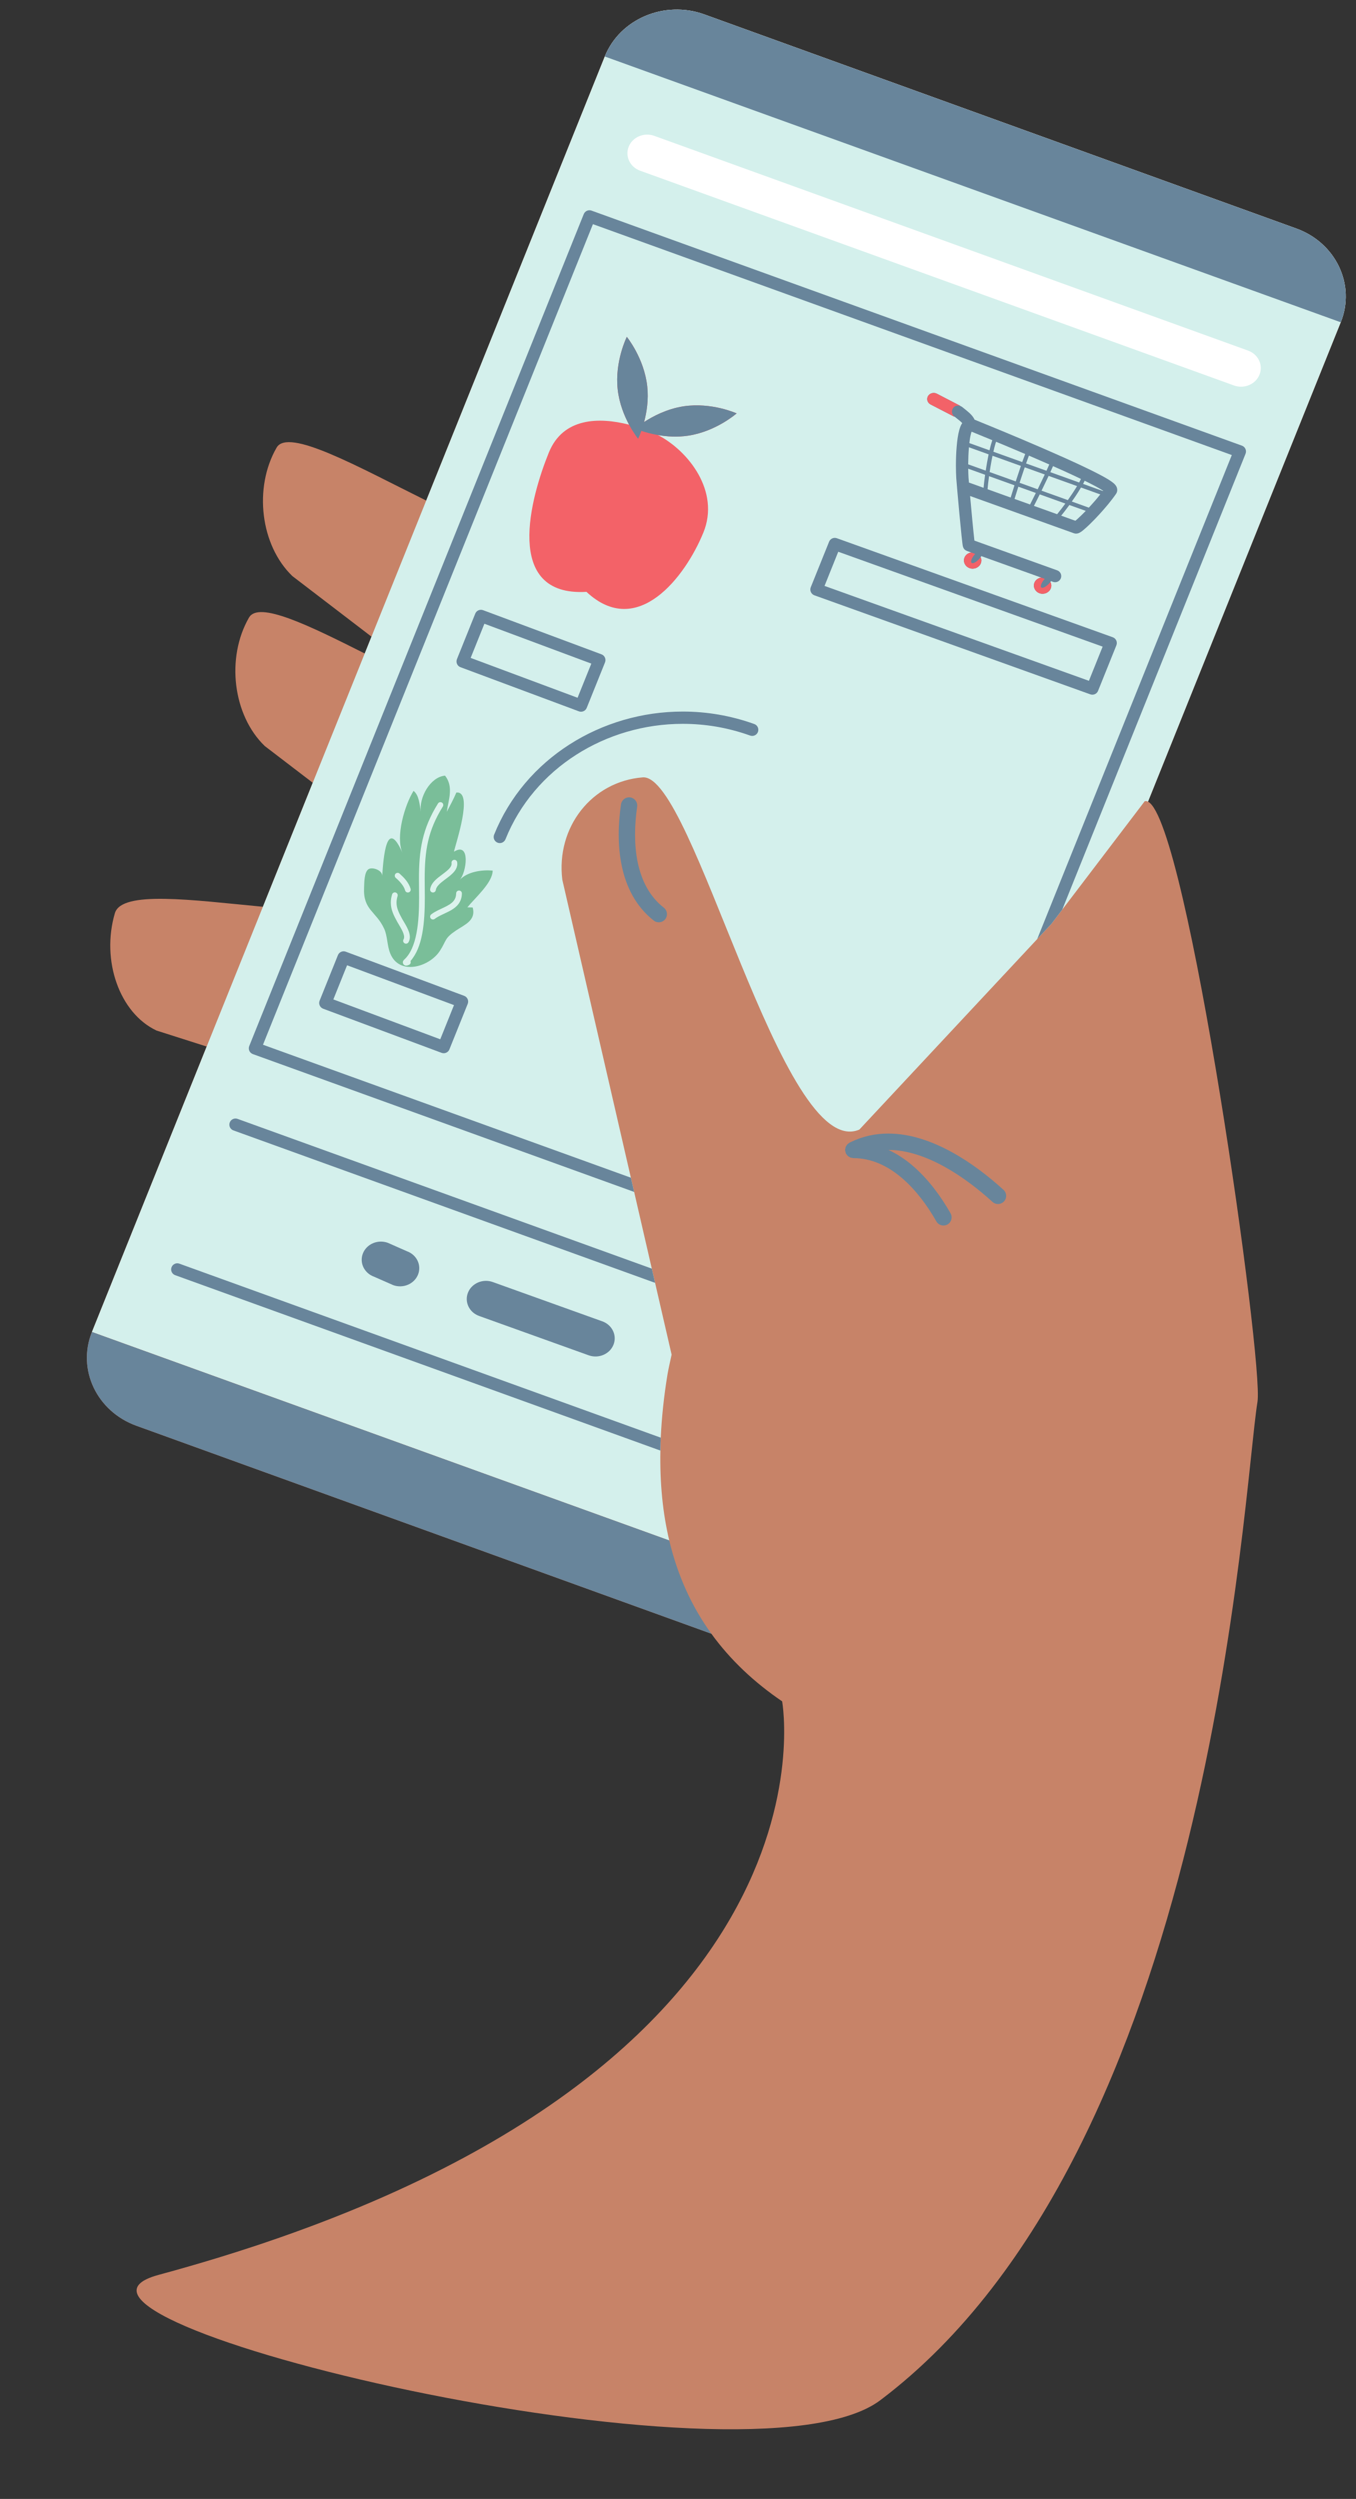 <?xml version="1.0" encoding="UTF-8"?><svg xmlns="http://www.w3.org/2000/svg" xmlns:xlink="http://www.w3.org/1999/xlink" height="1525.6" preserveAspectRatio="xMidYMid meet" version="1.0" viewBox="623.3 316.2 827.9 1525.6" width="827.9" zoomAndPan="magnify"><rect x="623.3" y="316.2" width="827.9" height="1525.6" fill="#333333" stroke="none"/><g><g id="change1_1"><path d="M 1414.641 455.66 L 1053.199 324.941 C 1028.922 316.23 1001.762 327.762 992.535 350.691 L 883.523 621.801 C 841.352 600.879 799.215 577.262 792.18 589.48 C 778.035 614.059 782.344 649.16 801.797 667.898 L 850.113 704.879 L 845.98 715.16 C 811.566 697.82 781.203 683.02 775.324 693.23 C 761.184 717.809 765.492 752.91 784.949 771.66 L 814.246 794.078 L 783.805 869.789 C 740.34 865.648 697.547 859.73 693.441 873.699 C 684.938 902.66 696.32 934.73 718.867 945.359 L 749.488 955.121 L 679.422 1129.379 C 670.199 1152.309 682.402 1177.961 706.684 1186.68 L 1057.621 1313.602 C 1069.281 1329.691 1083.84 1343.32 1100.828 1354.879 C 1100.828 1354.879 1144.141 1590.289 720.078 1705.039 C 623.266 1731.23 1080.781 1841.859 1160.77 1781.539 C 1363.66 1628.539 1382.09 1226.73 1391.051 1172.039 C 1394.969 1148.07 1348.371 817.602 1324.211 805.629 L 1441.898 512.961 C 1451.121 490.031 1438.91 464.371 1414.641 455.66" fill="#c78368"/></g><g id="change2_1"><path d="M 1414.641 455.66 L 1053.199 324.941 C 1028.922 316.23 1001.762 327.762 992.535 350.691 L 883.523 621.801 L 850.113 704.879 L 845.98 715.16 L 814.246 794.078 L 783.805 869.789 L 749.488 955.121 L 679.422 1129.379 L 1031.91 1256.66 C 1027.988 1240.18 1026.121 1221.949 1026.5 1201.789 C 1026.551 1199.18 1026.59 1196.578 1026.719 1193.91 C 1027.289 1181.738 1028.602 1168.949 1030.82 1155.371 C 1031.52 1151.23 1032.52 1147.27 1033.352 1143.211 L 1023.262 1099.391 L 1021.262 1090.711 L 1010.48 1043.879 L 1008.48 1035.199 L 966.625 853.32 C 962.68 821.23 984.648 793.238 1015.711 790.789 C 1046.801 788.328 1100.672 1026.039 1147.98 1005.82 L 1256.551 889.531 L 1265.27 880.18 L 1271.852 871.531 L 1322.199 805.359 C 1322.852 805.172 1323.52 805.289 1324.211 805.629 L 1441.898 512.961 C 1451.121 490.031 1438.91 464.371 1414.641 455.66" fill="#d4f0ec"/></g><g id="change3_1"><path d="M 679.422 1129.379 C 670.199 1152.309 682.402 1177.961 706.684 1186.68 L 1057.621 1313.602 C 1045.852 1297.352 1037.121 1278.512 1031.91 1256.66 L 679.422 1129.379" fill="#68859b"/></g><g id="change3_2"><path d="M 1441.898 512.961 C 1451.121 490.031 1438.91 464.371 1414.641 455.66 L 1053.199 324.941 C 1028.922 316.23 1001.762 327.762 992.535 350.691 L 1441.898 512.961" fill="#68859b"/></g><g id="change4_1"><path d="M 1392.281 544.941 C 1389.922 550.82 1382.949 553.781 1376.719 551.539 L 1014.148 420.422 C 1007.93 418.191 1004.801 411.609 1007.16 405.73 C 1009.531 399.852 1016.5 396.891 1022.719 399.121 L 1385.289 530.238 C 1391.52 532.48 1394.641 539.059 1392.281 544.941" fill="#fff"/></g><g id="change3_3"><path d="M 1383.711 590.281 C 1383.301 589.359 1382.52 588.641 1381.57 588.289 L 984.453 444.781 C 982.562 444.102 980.461 445.039 979.711 446.91 L 775.473 954.82 C 775.098 955.762 775.117 956.82 775.531 957.75 C 775.945 958.672 776.723 959.391 777.676 959.73 L 1010.48 1043.879 L 1008.48 1035.199 L 783.863 954.02 L 985.309 453.051 L 1375.379 594.012 L 1256.551 889.531 L 1265.27 880.18 L 1271.852 871.531 L 1383.77 593.211 C 1384.141 592.27 1384.129 591.211 1383.711 590.281" fill="#68859b"/></g><g id="change3_4"><path d="M 765.805 1006.32 L 1023.262 1099.391 L 1021.262 1090.711 L 768.348 999.281 C 766.402 998.578 764.258 999.59 763.555 1001.531 C 762.852 1003.48 763.859 1005.621 765.805 1006.32" fill="#68859b"/></g><g id="change3_5"><path d="M 728.016 1089.922 C 727.312 1091.871 728.32 1094.012 730.266 1094.711 L 1026.5 1201.789 C 1026.551 1199.18 1026.59 1196.578 1026.719 1193.91 L 732.809 1087.672 C 730.863 1086.969 728.719 1087.98 728.016 1089.922" fill="#68859b"/></g><g id="change3_6"><path d="M 860.035 1074.922 C 853.977 1072.75 847.199 1075.629 844.898 1081.359 C 842.598 1087.07 845.648 1093.48 851.703 1095.648 L 863.383 1100.789 C 869.445 1102.969 876.211 1100.09 878.512 1094.371 C 880.816 1088.641 877.773 1082.25 871.715 1080.078 L 860.035 1074.922" fill="#68859b"/></g><g id="change3_7"><path d="M 924.168 1098.898 C 918.117 1096.719 911.34 1099.609 909.035 1105.32 C 906.738 1111.039 909.785 1117.449 915.84 1119.609 L 982.711 1143.621 C 988.777 1145.789 995.547 1142.922 997.852 1137.199 C 1000.148 1131.48 997.105 1125.078 991.047 1122.891 L 924.168 1098.898" fill="#68859b"/></g><g id="change3_8"><path d="M 1083.82 758.219 C 1069.449 753.059 1054.68 750.609 1040.16 750.609 C 990.562 750.609 943.746 779.148 924.977 825.781 C 924.203 827.699 925.133 829.871 927.051 830.648 C 928.969 831.422 931.145 830.488 931.918 828.57 C 949.398 785.039 993.383 758.102 1040.16 758.102 C 1053.84 758.102 1067.738 760.398 1081.301 765.27 C 1083.238 765.961 1085.379 764.949 1086.078 763.012 C 1086.781 761.07 1085.77 758.922 1083.82 758.219" fill="#68859b"/></g><g id="change3_9"><path d="M 992.648 717.672 C 992.238 716.738 991.484 716.02 990.535 715.672 L 918.242 688.719 C 916.336 688.012 914.219 688.941 913.461 690.828 L 902.281 718.629 C 901.902 719.57 901.918 720.609 902.328 721.531 C 902.738 722.461 903.496 723.18 904.445 723.531 L 976.742 750.48 C 978.645 751.191 980.762 750.25 981.52 748.371 L 992.699 720.57 C 993.074 719.629 993.059 718.59 992.648 717.672" fill="#68859b"/></g><g id="change3_10"><path d="M 1304.852 707.238 C 1304.43 706.32 1303.648 705.602 1302.699 705.25 L 1134.23 644.789 C 1132.34 644.109 1130.25 645.051 1129.5 646.922 L 1118.309 674.719 C 1117.941 675.66 1117.961 676.73 1118.379 677.648 C 1118.789 678.57 1119.57 679.301 1120.52 679.641 L 1288.988 740.102 C 1290.879 740.781 1292.969 739.84 1293.719 737.969 L 1304.898 710.172 C 1305.281 709.23 1305.262 708.172 1304.852 707.238" fill="#68859b"/></g><g id="change3_11"><path d="M 908.812 926.16 C 908.402 925.23 907.645 924.52 906.695 924.16 L 834.398 897.211 C 832.496 896.5 830.379 897.441 829.621 899.32 L 818.445 927.121 C 818.066 928.07 818.082 929.109 818.492 930.031 C 818.902 930.961 819.656 931.672 820.605 932.031 L 892.902 958.969 C 894.805 959.68 896.922 958.75 897.68 956.859 L 908.863 929.059 C 909.238 928.121 909.223 927.078 908.812 926.16" fill="#68859b"/></g><g id="change3_12"><path d="M 1235.98 1042.602 C 1227.238 1034.641 1216.41 1026.148 1204.398 1019.559 C 1192.398 1012.988 1179.18 1008.262 1165.629 1008.238 C 1157.82 1008.23 1149.91 1009.879 1142.359 1013.629 C 1142.328 1013.641 1142.301 1013.66 1142.262 1013.672 C 1142.18 1013.711 1142.09 1013.738 1142 1013.789 C 1141.781 1013.891 1141.641 1014.09 1141.449 1014.219 C 1141.141 1014.43 1140.852 1014.621 1140.609 1014.891 C 1140.391 1015.121 1140.238 1015.391 1140.078 1015.66 C 1139.91 1015.941 1139.73 1016.191 1139.609 1016.5 C 1139.48 1016.828 1139.449 1017.18 1139.398 1017.539 C 1139.371 1017.77 1139.262 1017.98 1139.262 1018.23 C 1139.262 1018.289 1139.289 1018.34 1139.289 1018.398 C 1139.301 1018.73 1139.41 1019.051 1139.488 1019.379 C 1139.57 1019.699 1139.609 1020.031 1139.75 1020.32 C 1139.77 1020.379 1139.77 1020.441 1139.789 1020.488 C 1139.91 1020.719 1140.109 1020.871 1140.25 1021.07 C 1140.449 1021.352 1140.629 1021.641 1140.891 1021.879 C 1141.129 1022.102 1141.41 1022.25 1141.699 1022.422 C 1141.961 1022.59 1142.211 1022.762 1142.5 1022.879 C 1142.84 1023 1143.191 1023.039 1143.551 1023.09 C 1143.789 1023.129 1144 1023.23 1144.238 1023.23 C 1155.289 1023.25 1165.039 1027.859 1173.66 1035.121 C 1182.25 1042.359 1189.5 1052.199 1194.988 1061.879 C 1196.352 1064.27 1199.391 1065.109 1201.789 1063.75 C 1204.191 1062.391 1205.02 1059.34 1203.66 1056.941 C 1197.75 1046.551 1189.949 1035.82 1180.102 1027.5 C 1175.762 1023.82 1170.949 1020.66 1165.762 1018.23 C 1176.891 1018.238 1188.59 1022.262 1199.609 1028.309 C 1210.66 1034.371 1220.961 1042.41 1229.27 1049.969 C 1231.301 1051.828 1234.449 1051.68 1236.309 1049.641 C 1238.172 1047.609 1238.02 1044.449 1235.98 1042.602" fill="#68859b"/></g><g id="change5_1"><path d="M 1024.969 581.789 C 1030.301 582.719 1036.699 583.199 1043.449 582.18 C 1060.539 579.629 1073.059 568.578 1073.059 568.578 C 1073.059 568.578 1057.859 561.68 1040.762 564.238 C 1030.43 565.789 1021.789 570.43 1016.551 573.859 C 1018.109 568.039 1019.391 560.27 1018.461 551.961 C 1016.559 534.781 1006 521.852 1006 521.852 C 1006 521.852 998.527 536.781 1000.43 553.961 C 1001.379 562.559 1004.5 570.09 1007.379 575.469 C 988.918 570.762 967.105 571.141 958.434 592.398 C 947.449 619.328 930.094 680.578 981.363 677.531 C 1012.512 706.691 1041.77 668.262 1052.75 641.328 C 1063.031 616.129 1043.59 591.43 1024.969 581.789" fill="#f36268"/></g><g id="change3_13"><path d="M 1040.762 564.238 C 1030.43 565.789 1021.789 570.43 1016.551 573.859 C 1018.109 568.039 1019.391 560.27 1018.461 551.961 C 1016.559 534.781 1006 521.852 1006 521.852 C 1006 521.852 998.527 536.781 1000.43 553.961 C 1001.379 562.559 1004.5 570.09 1007.379 575.469 C 1010.262 580.84 1012.891 584.07 1012.891 584.07 C 1012.891 584.07 1013.789 582.281 1014.871 579.262 C 1017.289 580.078 1020.809 581.07 1024.969 581.789 C 1030.301 582.719 1036.699 583.199 1043.449 582.18 C 1060.539 579.629 1073.059 568.578 1073.059 568.578 C 1073.059 568.578 1057.859 561.68 1040.762 564.238" fill="#68859b"/></g><g id="change6_1"><path d="M 908.641 870.148 C 913.359 864.32 924.129 855.039 924.094 847.691 C 917.414 847.102 908.746 848.371 903.961 853.371 C 908.137 849 910.758 829.801 900.48 836.16 C 901.32 831.711 912.648 799 901.918 800.039 C 900.281 803.969 898.152 807.898 896.078 811.801 C 897.207 804.141 900.305 796.5 895.023 789.73 C 885.918 790.559 879.055 803.16 880.254 811.781 C 879.484 807.461 879.18 801.672 875.789 799.039 C 870.465 807.531 864.648 826.898 869.055 836.988 C 859.266 814.559 857.383 839.961 856.648 851.039 C 856.883 847.52 850.82 845.398 848.422 846.77 C 845.566 848.398 845.727 855.422 845.59 858.102 C 844.891 871.859 852.871 872.371 857.848 883.18 C 859.891 887.621 859.602 893.359 861.516 898.18 C 866.992 912 885.473 906.66 891.914 896.641 C 896.02 890.25 894.578 889.039 901.785 884.23 C 907.031 880.73 914.055 878.09 911.91 870.23 C 910.84 870.191 909.758 870.109 908.641 870.148" fill="#7abe99"/></g><g id="change7_1"><path d="M 893.68 808.578 C 894.188 807.77 893.938 806.691 893.117 806.18 C 892.301 805.672 891.223 805.922 890.715 806.738 C 881.066 822.211 879.07 835.301 879.09 852.941 C 879.09 856.172 879.18 860.012 879.18 864.141 C 879.18 871.121 878.922 878.961 877.594 885.91 C 876.273 892.871 873.848 898.828 869.883 902.23 L 869.344 903.078 L 869.25 903.719 C 869.234 904.121 869.418 904.809 869.934 905.23 C 870.441 905.648 870.953 905.711 871.281 905.711 C 872.039 905.68 872.457 905.48 873.043 905.23 C 873.918 904.828 874.301 903.801 873.91 902.93 C 877.641 898.68 879.801 892.898 881.023 886.559 C 882.422 879.23 882.672 871.211 882.672 864.141 C 882.672 859.961 882.586 856.109 882.586 852.941 C 882.609 835.488 884.434 823.5 893.68 808.578" fill="#dcf3ed"/></g><g id="change7_2"><path d="M 887.434 861.07 C 888.387 861.191 889.266 860.52 889.387 859.559 C 889.516 858.512 890.164 857.41 891.301 856.25 C 892.988 854.5 895.625 852.789 897.941 850.91 C 899.098 849.949 900.188 848.949 901.043 847.762 C 901.895 846.578 902.512 845.16 902.512 843.559 L 902.441 842.621 C 902.305 841.672 901.418 841.012 900.465 841.141 C 899.508 841.281 898.848 842.172 898.988 843.129 L 899.02 843.559 C 899.023 844.469 898.566 845.41 897.547 846.531 C 896.039 848.18 893.449 849.891 891.07 851.781 C 889.879 852.738 888.734 853.762 887.797 854.941 C 886.863 856.121 886.129 857.512 885.922 859.121 C 885.801 860.07 886.473 860.949 887.434 861.07" fill="#dcf3ed"/></g><g id="change7_3"><path d="M 903.574 859.871 C 902.609 859.859 901.82 860.629 901.809 861.59 C 901.777 863.531 901.27 864.84 900.449 865.961 C 899.227 867.648 897.051 868.93 894.488 870.148 C 891.938 871.379 889.062 872.551 886.594 874.422 C 885.828 875.012 885.68 876.109 886.266 876.871 C 886.848 877.641 887.945 877.781 888.715 877.199 C 891.309 875.191 895.191 873.891 898.648 871.922 C 900.371 870.922 902.016 869.719 903.258 868.039 C 904.508 866.359 905.281 864.199 905.301 861.629 C 905.309 860.672 904.539 859.879 903.574 859.871" fill="#dcf3ed"/></g><g id="change7_4"><path d="M 870.637 859.801 C 870.891 860.73 871.848 861.281 872.777 861.02 C 873.711 860.77 874.258 859.809 874.004 858.879 C 872.891 854.922 869.84 851.852 867.23 849.52 C 866.508 848.871 865.402 848.941 864.766 849.66 C 864.125 850.391 864.191 851.488 864.914 852.129 C 867.379 854.281 869.922 857.078 870.637 859.801" fill="#dcf3ed"/></g><g id="change7_5"><path d="M 869.684 889.68 C 869.191 890.512 869.461 891.59 870.289 892.078 C 871.117 892.57 872.191 892.301 872.684 891.469 C 873.289 890.461 873.535 889.34 873.531 888.262 C 873.516 886.078 872.648 884.051 871.688 882.16 C 870.715 880.281 869.582 878.551 868.863 877.238 C 866.836 873.57 865.391 870.602 865.398 867.262 C 865.398 866.031 865.586 864.73 866.035 863.27 C 866.32 862.34 865.805 861.371 864.883 861.078 C 863.961 860.801 862.984 861.309 862.699 862.23 C 862.152 864 861.906 865.672 861.906 867.262 C 861.914 871.66 863.777 875.23 865.805 878.93 C 866.625 880.41 867.719 882.09 868.586 883.77 C 869.465 885.441 870.055 887.102 870.039 888.262 C 870.035 888.84 869.926 889.281 869.684 889.68" fill="#dcf3ed"/></g><g id="change3_14"><path d="M 1028.609 870.359 C 1019.898 863.551 1015.051 853.922 1012.699 842.891 C 1010.379 831.91 1010.711 819.691 1012.32 808.68 C 1012.719 805.961 1010.828 803.422 1008.109 803.031 C 1005.379 802.629 1002.852 804.52 1002.449 807.238 C 1000.73 819.078 1000.289 832.34 1002.941 844.949 C 1005.578 857.531 1011.469 869.641 1022.461 878.219 C 1024.629 879.922 1027.77 879.531 1029.469 877.359 C 1031.16 875.191 1030.77 872.059 1028.609 870.359" fill="#68859b"/></g><g id="change3_15"><path d="M 1304.461 612.52 C 1303.648 611.461 1302.84 610.871 1301.82 610.121 C 1299.93 608.801 1297.328 607.32 1294.078 605.621 C 1282.75 599.711 1263.672 591.359 1247.328 584.441 C 1233.328 578.512 1221.41 573.672 1218.27 572.391 C 1218.211 572.262 1218.18 572.109 1218.121 571.98 C 1217.328 570.461 1216.25 569.32 1215.02 568.18 C 1213.781 567.051 1212.32 565.91 1210.559 564.531 C 1210.328 564.359 1210.059 564.27 1209.801 564.16 C 1209.68 564.07 1209.602 563.961 1209.461 563.891 L 1195.27 556.539 C 1193.352 555.559 1190.949 556.219 1189.879 558.031 C 1188.828 559.852 1189.539 562.121 1191.449 563.121 L 1205.648 570.461 C 1205.82 570.559 1206.02 570.559 1206.199 570.621 C 1208.379 572.328 1209.961 573.609 1210.75 574.461 L 1210.781 574.5 C 1209.898 575.789 1209.441 577.16 1208.988 578.691 C 1208.191 581.578 1207.711 585.102 1207.391 588.898 C 1207.059 592.691 1206.93 596.711 1206.93 600.441 C 1206.93 603.359 1207.02 606.09 1207.16 608.371 C 1207.281 610.129 1208.16 620.238 1209.07 630.078 C 1209.539 634.988 1210 639.801 1210.379 643.41 C 1210.57 645.219 1210.738 646.73 1210.879 647.82 C 1210.949 648.371 1211 648.82 1211.07 649.199 L 1211.199 649.82 L 1211.391 650.391 L 1211.73 651.07 C 1211.98 651.359 1212.27 652 1213.621 652.539 L 1213.609 652.539 L 1216.238 653.488 C 1214.461 653.789 1212.859 654.859 1212.18 656.57 C 1211.129 659.16 1212.52 662.07 1215.27 663.059 C 1218.012 664.051 1221.09 662.73 1222.129 660.141 C 1222.648 658.852 1222.57 657.488 1222.02 656.32 C 1222.172 656.121 1222.328 655.922 1222.461 655.719 L 1258.949 668.809 C 1257.172 669.121 1255.57 670.191 1254.879 671.891 C 1253.84 674.48 1255.219 677.391 1257.961 678.379 C 1260.719 679.371 1263.789 678.059 1264.84 675.461 C 1265.379 674.109 1265.238 672.691 1264.609 671.48 C 1264.73 671.309 1264.879 671.148 1264.988 670.98 L 1266.23 671.43 C 1268.172 672.129 1270.32 671.121 1271.02 669.172 C 1271.711 667.23 1270.711 665.09 1268.762 664.391 L 1218.23 646.25 C 1218.199 646.012 1218.172 645.828 1218.141 645.57 C 1217.52 640.121 1216.391 628.07 1215.59 619.02 L 1278.941 641.75 C 1279.48 641.941 1279.93 641.98 1280.281 641.98 C 1281.578 641.93 1281.988 641.609 1282.449 641.41 C 1283.238 640.98 1283.828 640.531 1284.559 639.961 C 1287.012 637.969 1290.59 634.461 1294.359 630.371 C 1298.109 626.289 1301.961 621.711 1304.719 617.66 L 1304.73 617.648 C 1305.199 616.98 1305.449 616.078 1305.441 615.32 C 1305.398 613.852 1304.852 613.078 1304.461 612.52" fill="#68859b"/></g><g id="change5_2"><path d="M 1259.051 674.84 C 1258.262 674.109 1259.199 671.77 1261.148 669.621 C 1261.16 669.621 1261.16 669.621 1261.172 669.609 L 1258.949 668.809 C 1257.172 669.121 1255.57 670.191 1254.879 671.891 C 1253.84 674.48 1255.219 677.391 1257.961 678.379 C 1260.719 679.371 1263.789 678.059 1264.84 675.461 C 1265.379 674.109 1265.238 672.691 1264.609 671.48 C 1264.41 671.73 1264.238 672 1264 672.25 C 1262.051 674.41 1259.828 675.559 1259.051 674.84" fill="#f36268"/></g><g id="change5_3"><path d="M 1216.512 659.82 C 1215.699 659.129 1216.59 656.77 1218.5 654.57 C 1218.57 654.5 1218.629 654.441 1218.699 654.371 L 1216.238 653.488 C 1214.461 653.789 1212.859 654.859 1212.18 656.57 C 1211.129 659.16 1212.52 662.07 1215.27 663.059 C 1218.012 664.051 1221.09 662.73 1222.129 660.141 C 1222.648 658.852 1222.57 657.488 1222.02 656.32 C 1221.82 656.59 1221.648 656.859 1221.422 657.129 C 1219.512 659.328 1217.309 660.539 1216.512 659.82" fill="#f36268"/></g><g id="change5_4"><path d="M 1205.309 565.18 C 1206.398 563.781 1208.262 563.441 1209.801 564.16 C 1209.68 564.07 1209.602 563.961 1209.461 563.891 L 1195.27 556.539 C 1193.352 555.559 1190.949 556.219 1189.879 558.031 C 1188.828 559.852 1189.539 562.121 1191.449 563.121 L 1205.648 570.461 C 1205.82 570.559 1206.02 570.559 1206.199 570.621 C 1206.109 570.559 1206.039 570.5 1205.961 570.441 C 1204.328 569.16 1204.039 566.809 1205.309 565.18" fill="#f36268"/></g><g id="change2_2"><path d="M 1292.031 613 C 1290.172 612 1287.93 610.871 1285.539 609.699 C 1285.262 610.281 1284.961 610.898 1284.609 611.559 C 1284.602 611.578 1284.578 611.609 1284.559 611.629 L 1296.68 615.98 C 1296.719 615.922 1296.77 615.859 1296.82 615.801 C 1295.66 615.031 1294.07 614.09 1292.031 613" fill="#d4f0ec"/></g><g id="change2_3"><path d="M 1258.102 618.012 C 1257.219 619.789 1256.371 621.5 1255.629 622.961 C 1255.238 623.73 1254.891 624.422 1254.559 625.051 L 1268.711 630.129 C 1268.781 630.039 1268.852 629.969 1268.922 629.879 C 1270.25 628.281 1271.969 626.059 1273.738 623.629 L 1258.102 618.012" fill="#d4f0ec"/></g><g id="change2_4"><path d="M 1214.879 589.27 C 1214.59 592.629 1214.441 596.27 1214.422 599.691 L 1225.121 603.531 C 1225.621 600.23 1226.23 596.781 1226.891 593.59 L 1214.879 589.27" fill="#d4f0ec"/></g><g id="change2_5"><path d="M 1227.52 604.391 L 1243.461 610.109 C 1243.59 609.699 1243.711 609.309 1243.852 608.891 C 1244.762 606.109 1245.699 603.262 1246.59 600.66 L 1229.27 594.441 C 1229.07 595.371 1228.891 596.32 1228.711 597.281 C 1228.262 599.641 1227.871 602.059 1227.52 604.391" fill="#d4f0ec"/></g><g id="change2_6"><path d="M 1249.23 593.379 C 1242.84 590.648 1236.738 588.102 1231.461 585.898 C 1231.379 586.148 1231.289 586.359 1231.199 586.629 C 1230.73 588.141 1230.25 589.98 1229.801 591.98 L 1247.41 598.301 C 1248.09 596.391 1248.699 594.73 1249.23 593.379" fill="#d4f0ec"/></g><g id="change2_7"><path d="M 1245.039 613.328 C 1244.129 616.211 1243.309 618.84 1242.719 620.801 L 1252.199 624.199 C 1252.25 624.102 1252.289 624.02 1252.34 623.91 C 1253.27 622.121 1254.461 619.75 1255.73 617.16 L 1245.039 613.328" fill="#d4f0ec"/></g><g id="change2_8"><path d="M 1248.07 604.078 C 1247.309 606.328 1246.539 608.68 1245.801 610.949 L 1256.84 614.91 C 1258.32 611.91 1259.828 608.75 1261.172 605.891 L 1248.949 601.5 C 1248.66 602.34 1248.359 603.199 1248.07 604.078" fill="#d4f0ec"/></g><g id="change2_9"><path d="M 1263.93 599.762 C 1259.809 597.941 1255.641 596.129 1251.52 594.359 C 1251.41 594.629 1251.32 594.859 1251.211 595.16 C 1250.781 596.301 1250.289 597.66 1249.762 599.141 L 1262.219 603.609 C 1262.891 602.16 1263.461 600.859 1263.93 599.762" fill="#d4f0ec"/></g><g id="change2_10"><path d="M 1226.25 614.891 L 1240.359 619.961 C 1240.48 619.59 1240.578 619.25 1240.699 618.84 C 1241.25 617.039 1241.949 614.84 1242.691 612.488 L 1227.16 606.91 C 1226.719 610.051 1226.41 612.84 1226.25 614.891" fill="#d4f0ec"/></g><g id="change2_11"><path d="M 1280.891 612.969 L 1263.52 606.73 C 1263.391 607.02 1263.281 607.27 1263.141 607.551 C 1261.91 610.18 1260.539 613.031 1259.211 615.762 L 1275.262 621.52 C 1277.301 618.648 1279.27 615.672 1280.891 612.969" fill="#d4f0ec"/></g><g id="change2_12"><path d="M 1283.27 608.602 C 1280.129 607.09 1276.691 605.48 1273.051 603.828 C 1270.828 602.82 1268.539 601.801 1266.211 600.77 C 1266.211 600.77 1266.211 600.781 1266.211 600.781 C 1265.762 601.84 1265.191 603.109 1264.57 604.461 L 1282.18 610.781 C 1282.621 609.98 1282.961 609.27 1283.27 608.602" fill="#d4f0ec"/></g><g id="change2_13"><path d="M 1229.148 584.941 C 1228.77 584.781 1228.359 584.609 1228 584.461 C 1222.762 582.301 1218.711 580.648 1216.5 579.75 C 1216.129 580.809 1215.73 582.43 1215.441 584.359 C 1215.328 585.09 1215.238 585.922 1215.141 586.719 L 1227.43 591.129 C 1227.98 588.77 1228.551 586.66 1229.148 584.941" fill="#d4f0ec"/></g><g id="change2_14"><path d="M 1214.629 607.879 C 1214.66 608.281 1214.75 609.352 1214.879 610.809 L 1223.82 614.02 C 1224.012 611.84 1224.32 609.078 1224.75 606.051 L 1214.441 602.352 C 1214.469 604.371 1214.531 606.301 1214.629 607.879" fill="#d4f0ec"/></g><g id="change2_15"><path d="M 1271.199 631.02 L 1279.852 634.129 C 1280.172 633.871 1280.539 633.57 1280.961 633.191 C 1282.359 631.961 1284.219 630.16 1286.211 628.102 L 1276.191 624.512 C 1274.371 627.02 1272.641 629.27 1271.199 631.02" fill="#d4f0ec"/></g><g id="change2_16"><path d="M 1279.828 619.32 C 1279.141 620.359 1278.41 621.379 1277.699 622.391 L 1288.07 626.121 C 1290.469 623.559 1292.91 620.762 1295.059 618.051 L 1283.289 613.828 C 1282.25 615.59 1281.109 617.422 1279.828 619.32" fill="#d4f0ec"/></g><g id="change2_17"><path d="M 1288.129 731.84 L 1126.711 673.91 L 1135.09 653.051 L 1296.512 710.98 L 1288.129 731.84" fill="#d4f0ec"/></g><g id="change2_18"><path d="M 919.043 697 L 910.656 717.859 L 975.938 742.191 L 984.324 721.34 L 919.043 697" fill="#d4f0ec"/></g><g id="change2_19"><path d="M 835.203 905.5 L 826.82 926.359 L 892.098 950.691 L 900.488 929.828 L 835.203 905.5" fill="#d4f0ec"/></g></g></svg>